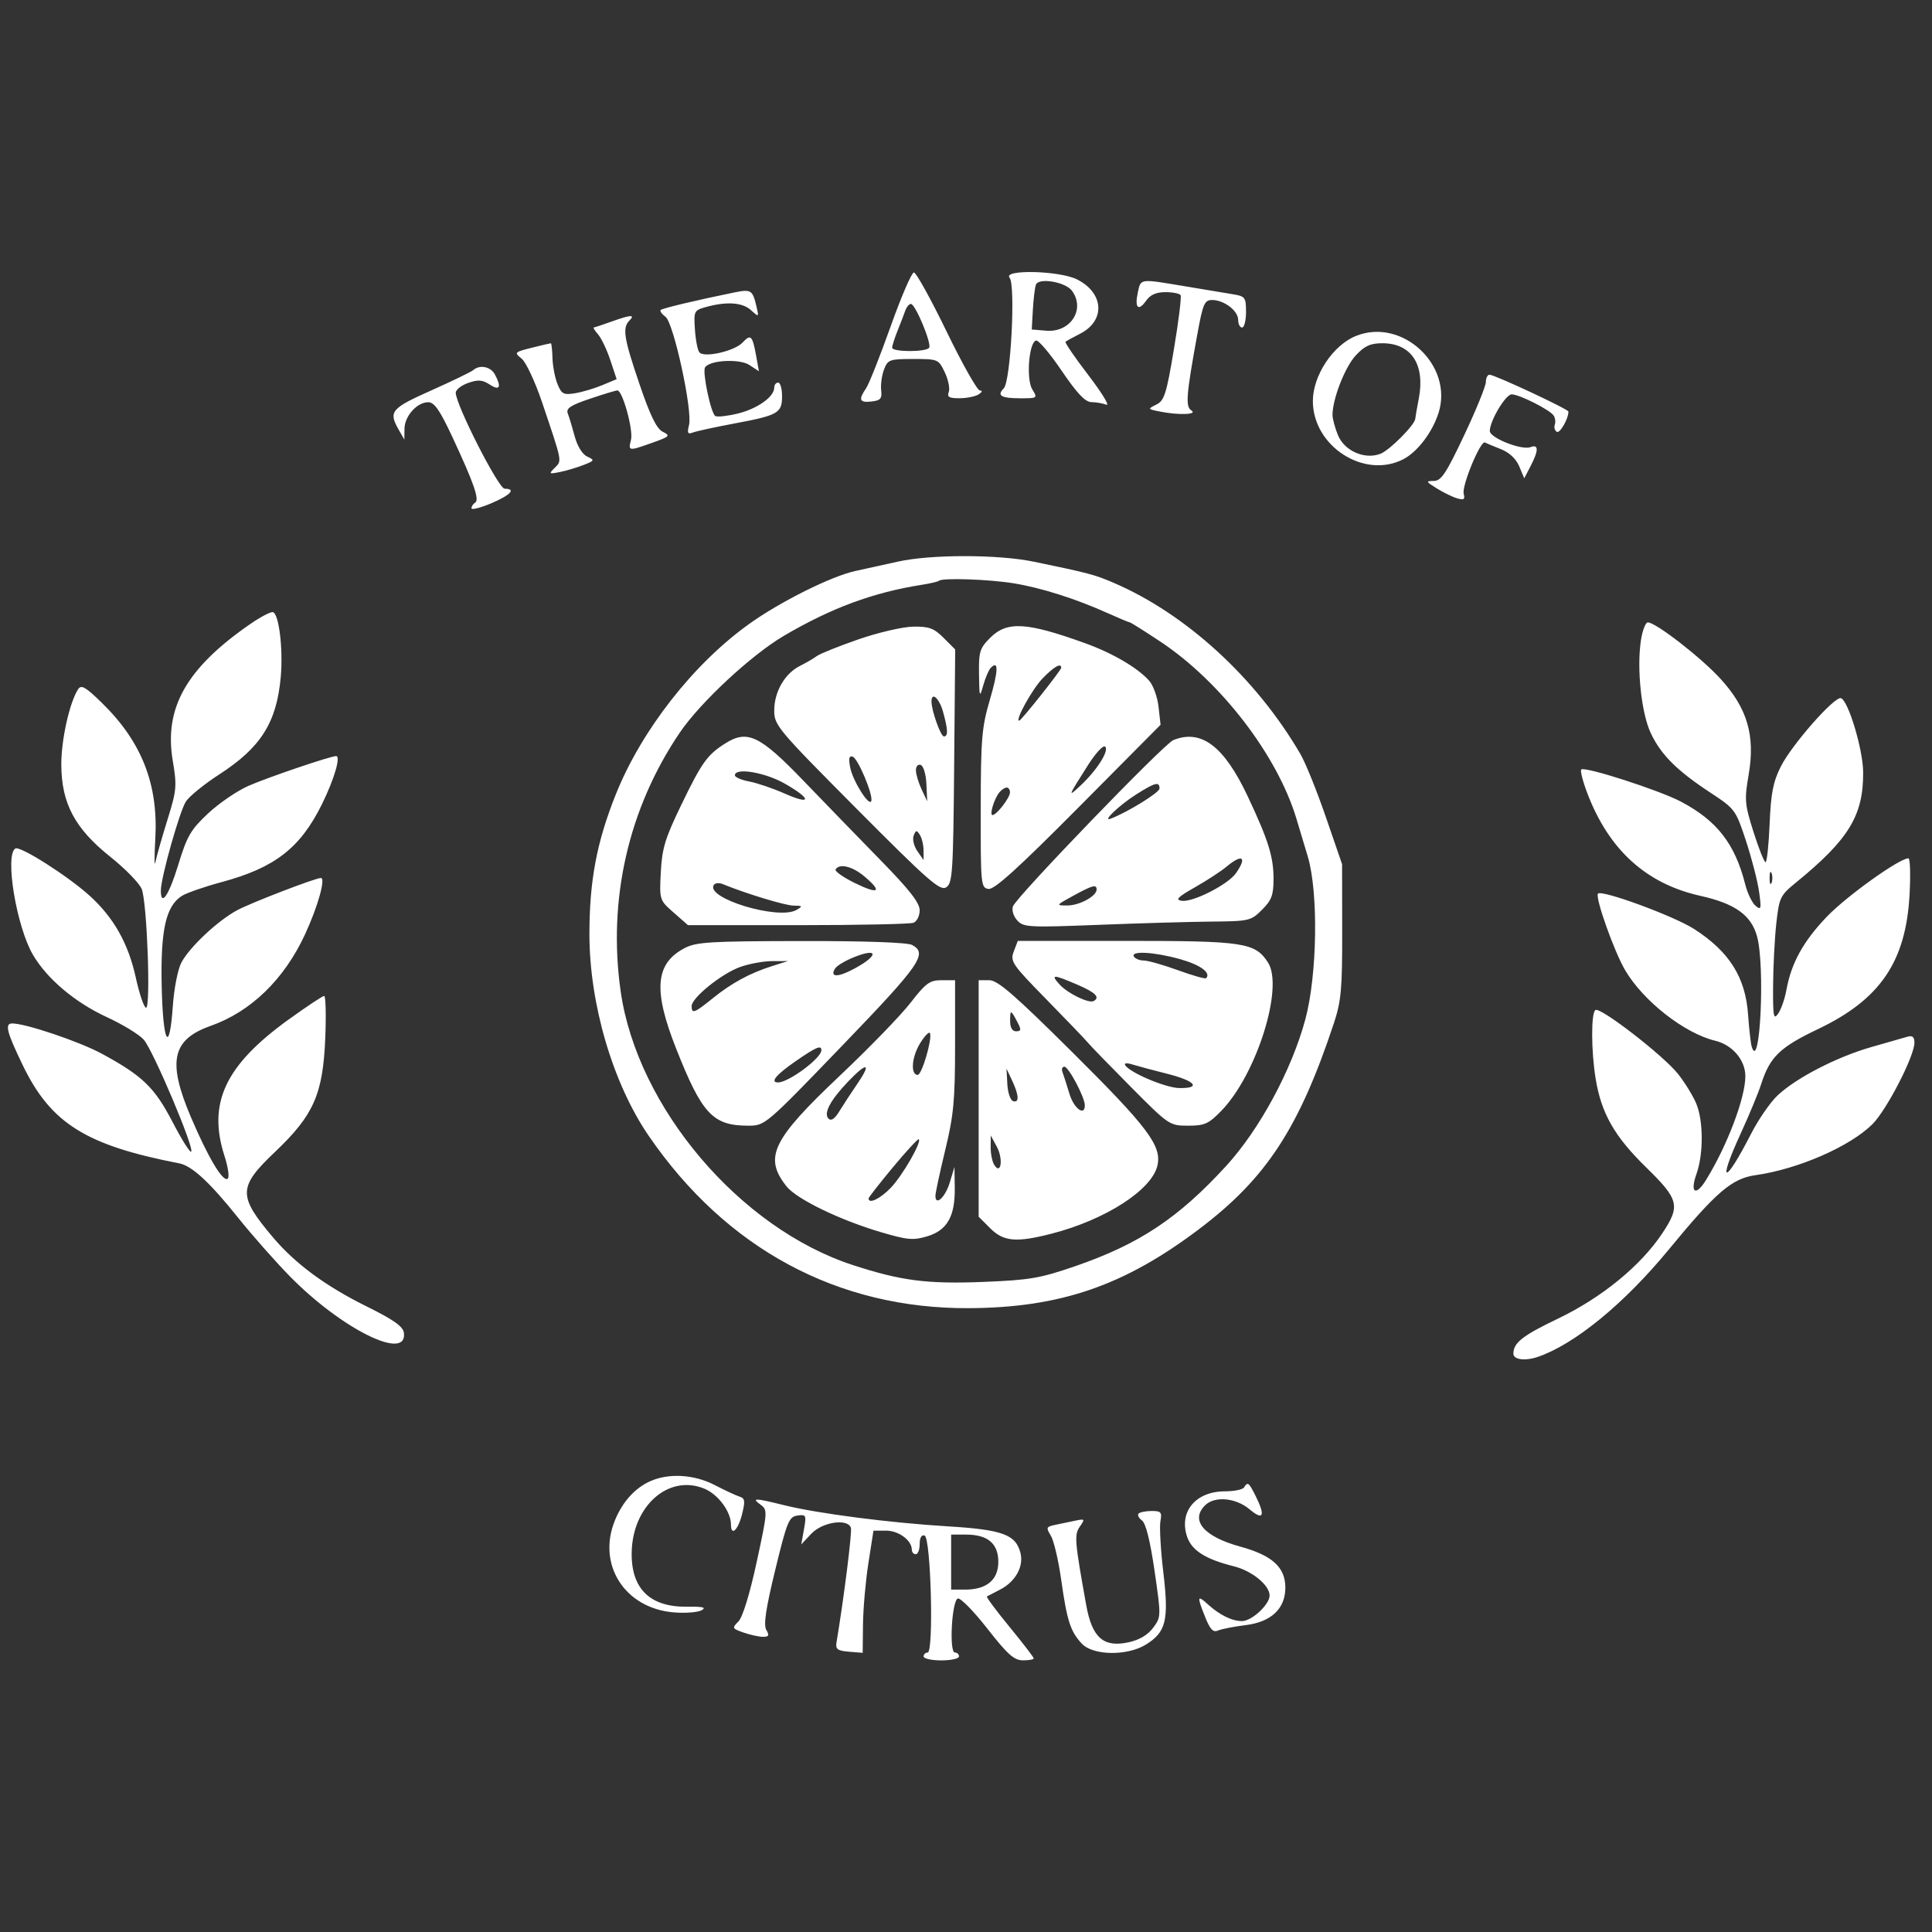 <svg xmlns="http://www.w3.org/2000/svg" xmlns:xlink="http://www.w3.org/1999/xlink" width="512"
    zoomAndPan="magnify" viewBox="0 0 384 384" height="512"
    preserveAspectRatio="xMidYMid meet" version="1.0">
    <rect x="0" y="0" width="384" height="384" fill="#333333" stroke="none"/>
    <defs>
        <clipPath id="02ecdc31b8">
            <path d="M 0 54 L 384 54 L 384 334.359 L 0 334.359 Z M 0 54 " clip-rule="nonzero" />
        </clipPath>
    </defs>
    <g clip-path="url(#02ecdc31b8)">
        <path fill="#fff"
            d="M 177.012 64.902 C 174.906 70.812 172.711 76.344 172.129 77.191 C 170.57 79.465 170.824 80.078 173.223 79.801 C 175.016 79.598 175.332 79.227 175.137 77.555 C 175.012 76.453 175.266 74.605 175.703 73.449 C 176.457 71.473 176.797 71.352 181.512 71.352 C 186.445 71.352 186.543 71.391 187.789 74.016 C 188.484 75.48 188.836 77.238 188.574 77.922 C 188.195 78.906 188.641 79.164 190.723 79.152 C 192.164 79.145 193.871 78.801 194.516 78.383 C 195.23 77.922 195.324 77.621 194.754 77.613 C 194.238 77.605 191.262 72.328 188.137 65.879 C 185.012 59.434 182.09 54.156 181.645 54.156 C 181.199 54.156 179.113 58.992 177.012 64.902 M 200.664 55.203 C 201.887 56.676 200.883 75.812 199.508 77.188 C 198.066 78.629 198.977 79.164 202.871 79.164 C 206.203 79.164 206.25 79.129 205.18 77.406 C 203.938 75.41 204.48 68.152 205.906 67.68 C 206.371 67.527 208.656 70.211 210.988 73.648 C 214.066 78.184 215.688 79.902 216.918 79.922 C 217.852 79.934 219.199 80.168 219.91 80.441 C 220.621 80.715 219.012 78.078 216.332 74.578 C 213.652 71.078 211.602 68.086 211.777 67.926 C 211.953 67.77 213.258 67.051 214.672 66.332 C 219.762 63.742 219.445 58.223 214.051 55.527 C 210.566 53.785 199.258 53.512 200.664 55.203 M 205.891 56.598 C 205.684 57.191 205.41 59.434 205.289 61.582 L 205.066 65.488 L 207.953 65.73 C 212.766 66.129 215.766 61.488 213.074 57.805 C 211.77 56.023 206.406 55.121 205.891 56.598 M 226.152 58.121 C 225.48 61.191 226.254 61.973 227.793 59.777 C 228.621 58.59 229.801 58.066 231.633 58.066 C 233.09 58.066 234.445 58.336 234.652 58.664 C 234.855 58.996 234.258 63.824 233.328 69.395 C 231.84 78.309 231.422 79.629 229.84 80.41 C 228.074 81.285 228.082 81.305 230.523 81.797 C 234.289 82.547 238.121 82.414 236.793 81.574 C 235.59 80.812 235.766 78.555 237.973 66.465 C 239.09 60.352 239.402 59.629 240.922 59.629 C 243.293 59.629 246.094 61.766 246.094 63.578 C 246.094 64.414 246.445 65.098 246.875 65.098 C 247.305 65.098 247.656 63.707 247.656 62.008 C 247.656 59.129 247.484 58.887 245.117 58.496 C 243.719 58.266 239.41 57.547 235.543 56.902 C 226.426 55.379 226.766 55.332 226.152 58.121 M 146.066 58.105 C 138.668 59.605 131.656 61.273 131.316 61.609 C 131.109 61.816 131.535 62.426 132.266 62.957 C 133.887 64.145 137.68 81.574 136.949 84.484 C 136.543 86.094 136.688 86.363 137.738 85.961 C 138.445 85.691 142.105 84.895 145.867 84.191 C 154.68 82.543 155.441 82.109 155.441 78.746 C 155.441 77.258 155.09 76.039 154.66 76.039 C 154.23 76.039 153.879 76.504 153.879 77.074 C 153.879 78.875 150.5 81.262 146.613 82.203 C 144.547 82.703 142.551 82.922 142.172 82.688 C 141.293 82.148 139.566 73.945 140.133 73.027 C 141.031 71.578 146.973 71.254 148.945 72.543 L 150.844 73.789 L 150.305 70.812 C 149.555 66.656 149.227 66.328 147.586 68.09 C 146.02 69.77 140.059 71.145 139.027 70.062 C 138.676 69.695 138.27 67.668 138.125 65.555 C 137.871 61.871 137.953 61.688 140.203 61.055 C 144.355 59.883 147.535 60.086 149.246 61.629 C 150.863 63.094 150.867 63.09 150.32 60.777 C 149.586 57.668 149.25 57.461 146.066 58.105 M 179.918 61.777 C 179.656 62.531 178.961 64.328 178.379 65.781 C 177.801 67.23 177.324 68.723 177.324 69.102 C 177.324 69.988 184.133 70 184.68 69.113 C 185.207 68.266 181.93 60.41 181.051 60.41 C 180.695 60.41 180.184 61.023 179.918 61.777 M 121.449 63.949 C 119.73 64.566 118.18 65.082 118.008 65.086 C 117.832 65.094 118.223 65.715 118.875 66.465 C 119.527 67.219 120.625 69.527 121.312 71.598 L 122.562 75.363 L 119.707 76.555 C 118.133 77.211 115.695 77.938 114.281 78.164 C 112.016 78.531 111.609 78.32 110.805 76.332 C 110.301 75.098 109.855 72.766 109.809 71.156 C 109.762 69.547 109.617 68.227 109.488 68.227 C 109.355 68.227 107.641 68.629 105.676 69.121 C 102.234 69.988 102.16 70.066 103.668 71.273 C 104.531 71.961 106.359 75.859 107.738 79.945 C 111.816 92.043 111.715 91.523 110.262 92.977 C 109.035 94.199 109.102 94.254 111.293 93.816 C 112.582 93.555 114.688 92.93 115.98 92.422 C 118.199 91.547 118.238 91.457 116.711 90.75 C 115.75 90.301 114.75 88.684 114.227 86.73 C 113.742 84.934 113.129 82.887 112.855 82.184 C 112.465 81.168 113.375 80.562 117.254 79.254 C 119.941 78.344 122.398 77.602 122.711 77.602 C 123.738 77.602 125.906 85.453 125.418 87.406 C 124.844 89.688 124.891 89.691 129.676 87.992 C 133.141 86.762 133.293 86.598 131.734 85.824 C 130.508 85.215 129.242 82.629 127.125 76.41 C 123.98 67.188 123.66 65.152 125.121 63.691 C 126.332 62.48 125.328 62.551 121.449 63.949 M 269.539 66.758 C 264.949 68.586 260.941 74.633 260.941 79.719 C 260.945 88.699 271.176 95.281 278.914 91.277 C 281.727 89.824 284.676 85.953 285.914 82.094 C 288.938 72.656 278.723 63.094 269.539 66.758 M 269.469 70.641 C 267.336 72.926 264.848 79.285 264.848 82.457 C 264.848 83.254 265.344 85.086 265.945 86.527 C 267.246 89.641 271.242 91.387 274.359 90.203 C 276.172 89.516 281.223 84.445 281.293 83.238 C 281.312 82.934 281.625 81.145 281.988 79.27 C 283.301 72.465 280.523 68.223 274.758 68.223 C 272.379 68.223 271.242 68.742 269.469 70.641 M 94.059 73.562 C 93.648 73.918 89.887 75.738 85.695 77.609 C 77.703 81.176 77.184 81.805 79.25 85.418 L 80.367 87.371 L 80.395 85.223 C 80.426 82.695 82.887 79.945 85.117 79.945 C 86.324 79.945 87.418 81.516 89.879 86.785 C 94.188 96.012 95.348 99.344 94.445 99.898 C 94.039 100.152 93.707 100.656 93.707 101.023 C 93.707 101.391 95.465 100.949 97.613 100.043 C 101.488 98.406 102.656 97.137 100.297 97.137 C 99.086 97.137 90.582 80.43 90.582 78.059 C 90.582 77.461 91.695 76.586 93.055 76.109 C 95.035 75.418 95.895 75.484 97.352 76.441 C 99.324 77.734 99.719 76.949 98.367 74.426 C 97.531 72.859 95.355 72.426 94.059 73.562 M 295.328 75.922 C 295.328 76.719 293.395 81.469 291.031 86.473 C 287.43 94.109 286.457 95.578 284.977 95.59 C 283.348 95.602 283.395 95.715 285.559 97.066 C 286.848 97.871 288.664 98.762 289.598 99.039 C 290.961 99.449 291.219 99.273 290.922 98.145 C 290.508 96.555 294.27 87.477 295.148 87.949 C 295.461 88.117 296.898 88.719 298.34 89.285 C 299.988 89.934 301.332 91.195 301.961 92.691 L 302.957 95.066 L 304.223 92.625 C 305.844 89.492 305.836 88.242 304.195 88.871 C 302.445 89.543 296.109 87.035 296.109 85.668 C 296.109 83.652 299.25 78.383 300.453 78.383 C 301.969 78.383 308.039 81.441 308.797 82.59 C 309.117 83.07 309.219 83.891 309.027 84.414 C 308.836 84.938 309.016 85.574 309.43 85.828 C 310.039 86.207 311.738 83.246 311.738 81.805 C 311.738 81.332 297.066 74.477 296.051 74.477 C 295.652 74.477 295.328 75.129 295.328 75.922 M 178.496 111.621 C 175.918 112.195 172.102 113.035 170.016 113.488 C 165.211 114.535 155.078 119.586 148.887 124.023 C 137.801 131.965 127.504 145.133 122.402 157.875 C 118.605 167.359 117.152 175.066 117.152 185.676 C 117.152 199.547 121.809 215.367 128.957 225.785 C 144.359 248.223 166.527 260.148 192.562 260.008 C 210.773 259.91 223.465 255.543 238.406 244.234 C 251.695 234.176 258.184 224.254 265.105 203.418 C 266.57 199 266.789 196.609 266.77 185.055 L 266.75 171.77 L 263.523 162.391 C 261.75 157.234 259.477 151.602 258.469 149.879 C 249.676 134.785 235.746 122.016 221.324 115.828 C 217.566 114.211 216.379 113.898 205.457 111.637 C 198.395 110.176 185.023 110.168 178.496 111.621 M 186.637 115.43 C 186.457 115.602 184.914 115.965 183.211 116.234 C 173.566 117.75 165.234 120.832 155.832 126.355 C 149.34 130.168 139.215 139.578 135.129 145.59 C 124.906 160.641 120.75 178.852 123.371 197.094 C 126.68 220.117 147.031 244.105 169.477 251.43 C 179.117 254.574 184.238 255.234 195.492 254.789 C 204.691 254.422 206.734 254.07 213.781 251.637 C 226.441 247.266 234.215 242.102 243.695 231.758 C 250.332 224.512 256.715 212.707 259.438 202.637 C 261.824 193.801 262.07 177.352 259.922 170.207 C 259.145 167.629 258.145 164.285 257.691 162.781 C 253.914 150.156 242.66 135.504 230.602 127.504 C 227.453 125.418 224.738 123.707 224.57 123.707 C 224.398 123.707 222.402 122.875 220.133 121.852 C 213.77 118.992 206.906 116.816 201.441 115.93 C 196.52 115.133 187.266 114.82 186.637 115.43 M 49.73 124.035 C 37.047 132.805 32.57 140.707 34.336 151.195 C 35.188 156.238 35.113 157.066 33.258 163.02 C 32.16 166.543 31.094 170.305 30.883 171.379 C 30.672 172.453 30.664 170.328 30.871 166.652 C 31.473 155.867 28.152 147.422 20.281 139.73 C 16.992 136.516 16.148 136.031 15.523 136.996 C 13.82 139.621 12.16 147.078 12.184 151.992 C 12.219 159.676 14.879 164.676 21.926 170.297 C 24.922 172.688 27.734 175.578 28.176 176.723 C 29.234 179.457 29.988 200.293 29.031 200.293 C 28.629 200.293 27.707 197.574 26.977 194.25 C 25.488 187.48 22.578 182.336 17.781 178 C 13.41 174.055 3.984 168.07 3.051 168.648 C 0.918 169.965 3.273 184.188 6.551 189.777 C 9.359 194.566 14.918 199.254 21.234 202.16 C 24.344 203.594 27.645 205.605 28.566 206.633 C 30.395 208.668 38.68 228.23 38 228.906 C 37.77 229.137 36.102 226.484 34.297 223.008 C 30.715 216.121 28.344 213.836 20.25 209.438 C 15.82 207.035 5.113 203.418 2.418 203.418 C 0.898 203.418 1.332 205.121 4.531 211.738 C 10.109 223.273 17.078 227.641 35.621 231.223 C 38.145 231.711 41.688 234.98 47.336 242.043 C 50.113 245.512 54.738 250.75 57.613 253.68 C 67.922 264.191 81.102 270.695 80.27 264.859 C 80.094 263.637 78.168 262.281 72.918 259.684 C 64.715 255.629 58.691 251.188 54.242 245.918 C 47.254 237.637 47.301 235.953 54.691 228.922 C 62.352 221.645 64.188 217.477 64.648 206.352 C 64.836 201.73 64.738 197.949 64.43 197.949 C 64.117 197.949 60.934 200.066 57.348 202.648 C 44.746 211.75 41.227 219.246 44.625 229.777 C 45.363 232.066 45.633 234.055 45.234 234.297 C 44.254 234.906 41.363 230.047 37.965 222.09 C 33.227 210.984 34.164 206.621 41.867 203.902 C 49.879 201.074 56.496 194.652 60.645 185.676 C 63.18 180.18 64.773 174.504 63.777 174.504 C 62.703 174.504 50.035 179.379 47.211 180.875 C 43.355 182.918 37.742 188.164 36.055 191.305 C 35.355 192.605 34.598 196.441 34.355 199.902 C 33.676 209.723 32.391 207.457 32.137 195.996 C 31.895 184.855 32.961 180.086 36.152 178.062 C 37.074 177.477 40.645 176.238 44.082 175.312 C 54.629 172.473 59.684 168.547 63.98 159.859 C 66.402 154.961 67.785 150.277 66.809 150.277 C 65.68 150.277 53.238 154.504 49.383 156.195 C 47.141 157.18 43.527 159.645 41.363 161.672 C 37.91 164.902 37.172 166.172 35.43 171.887 C 33.582 177.938 31.969 180.324 31.969 177.004 C 31.969 174.453 35.703 161.215 36.961 159.289 C 37.641 158.25 40.621 155.836 43.578 153.922 C 51.859 148.566 54.984 143.613 55.801 134.555 C 56.297 129.02 55.449 122 54.242 121.672 C 53.812 121.551 51.781 122.617 49.73 124.035 M 326.137 127.332 C 325.297 132.938 326.238 141.742 328.102 145.711 C 330.117 149.992 333.293 153.168 339.934 157.531 C 344.852 160.766 344.988 160.949 347.012 167.082 C 348.148 170.52 349.32 175.07 349.625 177.199 C 350.117 180.672 350.047 180.961 348.934 180.039 C 348.254 179.473 347.328 177.559 346.879 175.781 C 344.84 167.707 341.258 163.102 334.078 159.32 C 329.766 157.051 314.949 152.277 314.285 152.941 C 314.047 153.18 314.605 155.34 315.523 157.742 C 319.816 168.957 327.23 175.668 337.977 178.059 C 344.832 179.586 348.055 181.883 349.219 186.082 C 350.844 191.93 349.836 213.219 348.18 208.086 C 347.977 207.453 347.648 204.582 347.449 201.707 C 346.938 194.258 343.719 189.141 336.719 184.645 C 332.652 182.039 318.16 176.723 317.598 177.633 C 317.055 178.508 320.824 189.109 322.996 192.812 C 326.598 198.957 334.793 205.383 340.914 206.855 C 344.336 207.68 346.902 210.703 346.902 213.906 C 346.902 218.203 343.312 227.68 339.094 234.52 C 337.035 237.859 335.84 237.105 337.191 233.32 C 338.594 229.383 338.574 222.762 337.145 219.344 C 336.508 217.816 334.871 215.156 333.508 213.438 C 330.633 209.809 318.117 200.121 317.109 200.746 C 316.219 201.293 316.242 208.883 317.152 214.434 C 318.273 221.273 320.883 225.863 327.137 231.977 C 333.723 238.414 334.031 239.641 330.422 245.09 C 326.145 251.547 318.379 257.906 309.688 262.074 C 302.629 265.453 300.797 266.891 300.797 269.043 C 300.797 270.25 303.109 270.555 305.66 269.688 C 312.98 267.188 322.84 259.105 331.699 248.336 C 341.062 236.949 344.23 234.23 348.918 233.574 C 357.398 232.379 367.723 227.875 372.18 223.418 C 375.012 220.582 380.508 209.91 380.508 207.242 C 380.508 206.105 380.121 205.77 379.141 206.051 L 371.91 208.121 C 365.039 210.094 356.965 214.262 353.281 217.75 C 351.844 219.109 349.496 222.508 348.066 225.301 C 342.758 235.676 341.23 235.613 346.012 225.215 C 347.668 221.605 349.477 217.25 350.027 215.531 C 351.781 210.059 353.723 208.172 361.352 204.535 C 373.707 198.645 378.809 191.156 379.539 177.824 C 379.758 173.848 379.656 170.598 379.312 170.598 C 377.504 170.598 366.961 178.152 363.051 182.25 C 358.383 187.145 356.023 191.438 355.059 196.777 C 354.75 198.496 354.02 200.598 353.434 201.445 C 352.508 202.793 352.379 202.109 352.414 195.973 C 352.438 192.117 352.723 186.52 353.055 183.535 C 353.633 178.359 353.812 177.984 357.062 175.332 C 367.492 166.809 370.379 162.047 370.316 153.461 C 370.281 148.949 367.371 139.258 365.898 138.766 C 364.645 138.348 356.113 148.043 353.953 152.344 C 352.422 155.383 351.98 157.656 351.727 163.758 C 351.555 167.949 351.188 171.371 350.914 171.363 C 350.645 171.355 349.566 168.66 348.527 165.367 C 346.77 159.824 346.699 158.988 347.562 153.957 C 348.895 146.195 347.289 140.742 341.969 134.922 C 338.094 130.68 329.102 123.707 327.512 123.707 C 327.055 123.707 326.438 125.34 326.137 127.332 M 170.582 127.09 C 166.66 128.453 162.969 129.938 162.379 130.383 C 161.785 130.832 160.281 131.711 159.027 132.336 C 155.984 133.859 153.887 137.484 153.883 141.219 C 153.879 144.152 154.539 144.938 170.27 160.758 C 184.434 175.004 186.844 177.121 188.047 176.371 C 189.32 175.578 189.453 173.566 189.645 152.293 L 189.852 129.082 L 187.555 126.785 C 185.621 124.852 184.664 124.5 181.488 124.551 C 179.414 124.586 174.504 125.727 170.582 127.09 M 196.801 126.773 C 194.734 128.84 194.523 129.535 194.586 134.004 C 194.652 138.637 194.707 138.773 195.43 136.211 C 195.855 134.707 196.52 133.148 196.91 132.746 C 198.504 131.105 198.445 133.285 196.746 139.074 C 195.133 144.555 194.941 146.84 194.926 160.828 C 194.906 175.906 194.961 176.465 196.48 176.684 C 197.633 176.848 202.426 172.508 214.363 160.48 L 230.672 144.055 L 230.27 140.492 C 230.047 138.531 229.211 136.195 228.406 135.297 C 226.094 132.707 221.117 129.801 215.617 127.82 C 204 123.637 200.152 123.422 196.801 126.773 M 207.215 134.844 C 205.168 136.961 201.691 143.246 202.57 143.246 C 202.961 143.246 210.926 133.211 210.926 132.723 C 210.926 131.68 209.473 132.512 207.215 134.844 M 185.141 139.441 C 185.141 141.234 186.969 146.371 187.605 146.371 C 188.477 146.371 188.43 145.047 187.441 141.488 C 186.691 138.777 185.141 137.402 185.141 139.441 M 144.113 147.785 C 140.559 150.039 139.473 151.562 135.387 160.023 C 132.191 166.633 131.578 168.652 131.34 173.352 C 131.062 178.879 131.07 178.902 133.902 181.387 L 136.742 183.883 L 158.531 183.883 C 170.516 183.883 180.879 183.668 181.559 183.406 C 182.242 183.145 182.793 182.035 182.793 180.93 C 182.793 179.449 180.789 176.875 175.094 171.051 C 169.934 165.762 164.789 160.461 159.66 155.141 C 150.984 146.133 148.535 144.977 144.113 147.785 M 233.199 147.105 C 231.328 147.863 202.039 178.223 201.336 180.133 C 201.055 180.891 201.418 182.09 202.176 182.93 C 203.422 184.309 204.402 184.363 218.352 183.82 C 226.52 183.5 236.656 183.207 240.879 183.172 C 248.281 183.102 248.641 183.02 250.844 180.816 C 252.754 178.906 253.125 177.898 253.125 174.664 C 253.125 170.285 252.086 166.965 247.996 158.281 C 243.293 148.285 238.746 144.852 233.199 147.105 M 216.273 152.035 C 212.168 158.492 212.121 158.629 214.934 155.969 C 218.188 152.891 220.59 148.984 219.605 148.375 C 219.207 148.129 217.707 149.773 216.273 152.035 M 168.992 152.582 C 169.531 155.273 172.773 160.41 173.176 159.207 C 173.578 157.996 170.539 150.75 169.48 150.398 C 168.754 150.156 168.625 150.738 168.992 152.582 M 182.047 153.145 C 182.066 153.934 182.578 155.633 183.188 156.922 L 184.289 159.266 L 184.129 155.809 C 184.035 153.863 183.539 152.215 182.988 152.031 C 182.441 151.852 182.027 152.336 182.047 153.145 M 146.066 154.098 C 146.066 154.48 147.34 155.031 148.898 155.324 C 150.461 155.617 153.625 156.691 155.934 157.715 C 161.312 160.094 161.375 158.84 156.027 155.773 C 152.086 153.512 146.066 152.5 146.066 154.098 M 225.734 157.961 C 222.449 160.051 218.938 163.41 220.762 162.715 C 224.133 161.43 230.461 157.523 230.461 156.727 C 230.465 155.281 229.582 155.512 225.734 157.961 M 198.617 157.508 C 197.578 158.805 196.621 162 197.27 162 C 198.078 162 200.715 158.59 200.742 157.508 C 200.758 156.969 200.461 156.531 200.082 156.531 C 199.707 156.531 199.047 156.969 198.617 157.508 M 181.594 166.09 C 181.316 166.809 181.652 168.195 182.336 169.172 L 183.574 170.945 L 183.562 169.012 C 183.559 167.949 183.223 166.562 182.824 165.93 C 182.199 164.941 182.027 164.961 181.594 166.09 M 243.75 172.281 C 242.676 173.18 239.859 175.016 237.496 176.359 C 234.055 178.316 233.535 178.852 234.895 179.043 C 237.105 179.359 244.078 175.805 245.648 173.562 C 247.93 170.305 246.922 169.629 243.75 172.281 M 166.082 172.801 C 165.863 173.152 167.602 174.379 169.941 175.527 C 174.672 177.844 175.461 177.27 171.793 174.184 C 169.418 172.184 166.848 171.559 166.082 172.801 M 351.715 174.504 C 351.715 175.578 351.895 176.02 352.109 175.48 C 352.328 174.945 352.328 174.066 352.109 173.527 C 351.895 172.992 351.715 173.43 351.715 174.504 M 141.863 175.91 C 140.23 178.551 154.75 182.922 158.305 180.859 C 159.594 180.105 159.535 180.02 157.73 179.996 C 156.039 179.977 148.336 177.637 143.605 175.707 C 142.895 175.418 142.113 175.508 141.863 175.91 M 213.285 178.055 C 209.852 179.934 209.828 179.973 212.133 179.973 C 214.547 179.973 217.961 178.117 217.961 176.805 C 217.961 175.719 217.168 175.93 213.285 178.055 M 136 188.48 C 130.242 191.547 129.805 196.797 134.348 208.316 C 139.523 221.438 141.672 223.738 148.73 223.738 C 152.059 223.738 152.156 223.656 167.434 207.793 C 182.957 191.676 184.457 189.516 181.281 187.816 C 180.348 187.316 171.953 187.02 159.207 187.039 C 140.934 187.07 138.348 187.23 136 188.48 M 201.496 189.105 C 200.746 191.078 201.133 191.648 207.961 198.617 C 211.957 202.695 215.688 206.586 216.254 207.266 C 216.816 207.941 220.688 211.926 224.848 216.117 C 232.312 223.633 232.469 223.738 236.145 223.738 C 239.422 223.738 240.215 223.383 242.727 220.805 C 249.758 213.59 255.227 196.188 252.004 191.27 C 249.43 187.34 247.23 187.008 223.828 187.008 L 202.293 187.008 Z M 168.984 190.566 C 167.617 191.164 166.266 192.039 165.973 192.508 C 164.859 194.309 166.586 194.289 169.93 192.461 C 175.082 189.648 174.359 188.211 168.984 190.566 M 225.383 190.133 C 225.648 190.562 226.535 190.914 227.348 190.914 C 228.164 190.914 231.207 191.777 234.113 192.832 C 237.016 193.887 239.539 194.605 239.715 194.43 C 240.77 193.375 238.598 191.773 234.586 190.648 C 229.406 189.195 224.641 188.93 225.383 190.133 M 147.148 192.18 C 143.469 193.484 137.469 198.309 137.469 199.965 C 137.469 201.57 138.008 201.375 141.637 198.438 C 145.391 195.395 149.047 193.414 153.488 192.008 L 156.613 191.02 L 153.488 191.027 C 151.77 191.035 148.918 191.551 147.148 192.18 M 210.605 195.68 C 212.207 197.449 216.426 199.496 217.375 198.965 C 218.703 198.223 217.75 197.27 214.105 195.699 C 209.285 193.629 208.746 193.625 210.605 195.68 M 180.973 199.316 C 179.059 201.789 172.77 208.277 166.992 213.738 C 153.434 226.562 151.766 230.004 156.309 235.777 C 158.305 238.32 166.949 242.512 175.191 244.934 C 180.363 246.457 181.527 246.559 184.297 245.727 C 188.266 244.539 189.848 241.746 189.766 236.086 L 189.707 231.941 L 188.785 235.004 C 187.891 237.965 185.918 239.801 185.922 237.672 C 185.922 237.102 186.801 233.004 187.875 228.57 C 189.551 221.652 189.828 218.695 189.828 207.668 L 189.828 194.824 L 187.137 194.824 C 184.789 194.824 184.012 195.391 180.973 199.316 M 194.516 218.328 L 194.516 241.832 L 196.801 244.117 C 199.469 246.785 201.98 247.008 209.004 245.203 C 219.742 242.441 228.992 236.477 230.059 231.617 C 230.914 227.723 228.125 224.023 213.082 209.086 C 201.602 197.684 198.301 194.824 196.621 194.824 L 194.516 194.824 Z M 200.77 202.898 C 200.77 204.25 201.188 204.98 201.969 204.98 C 202.961 204.98 203.012 204.68 202.254 203.223 C 200.906 200.637 200.77 200.605 200.77 202.898 M 182.898 207.324 C 181.207 210.047 180.922 213.605 182.391 213.648 C 183.207 213.672 185.281 206.691 184.852 205.371 C 184.711 204.941 183.832 205.82 182.898 207.324 M 158.18 210.895 C 154.254 213.605 152.977 215.141 154.648 215.141 C 156.758 215.141 163.258 210.309 163.258 208.742 C 163.258 207.66 162.223 208.098 158.18 210.895 M 223.645 211.727 C 224.551 213.195 231.656 216.203 234.348 216.258 C 238.828 216.348 237.625 214.848 232.09 213.449 C 229.262 212.738 226.102 211.891 225.066 211.57 C 223.941 211.223 223.371 211.281 223.645 211.727 M 168.59 214.945 C 165.023 218.676 163.633 221.301 164.676 222.34 C 165.195 222.863 165.91 222.379 166.816 220.891 C 167.566 219.664 169.203 217.164 170.453 215.336 C 173.27 211.23 172.328 211.031 168.59 214.945 M 211.18 213.105 C 211.41 213.707 212.031 215.641 212.559 217.402 C 213.43 220.309 215.617 221.941 215.617 219.688 C 215.617 218.102 212.395 212.016 211.555 212.016 C 211.117 212.016 210.949 212.504 211.18 213.105 M 200.215 215.473 C 200.305 217.156 200.816 218.68 201.355 218.855 C 202.621 219.273 202.543 217.691 201.156 214.75 L 200.051 212.406 Z M 177.488 231.988 C 174.82 235.199 172.637 237.996 172.637 238.203 C 172.637 239.391 174.996 238.242 177.086 236.047 C 179.406 233.605 183.203 227.012 182.625 226.43 C 182.469 226.277 180.16 228.777 177.488 231.988 M 196.902 228.035 C 196.895 229.324 197.211 230.898 197.613 231.531 C 198.969 233.672 199.438 230.328 198.121 227.906 L 196.922 225.691 Z M 129.262 294.391 C 126.242 295.734 123.789 298.426 122.27 302.066 C 118.578 310.895 124.125 319.66 133.914 320.473 C 136.199 320.664 138.684 320.473 139.438 320.055 C 140.453 319.484 139.723 319.305 136.594 319.348 C 129.203 319.449 125.441 315.793 125.551 308.609 C 125.691 299.285 132.93 292.934 140.027 295.898 C 142.754 297.039 145.285 300.461 145.285 303.016 C 145.285 305.414 146.672 304.16 147.465 301.051 C 148.152 298.332 148.082 297.812 146.973 297.457 C 146.258 297.23 144.043 296.199 142.051 295.164 C 137.98 293.055 132.957 292.75 129.262 294.391 M 247.266 295.633 C 247 296.062 245.301 296.414 243.484 296.414 C 237.664 296.414 234.293 300.43 235.934 305.402 C 236.844 308.156 239.602 309.91 245.207 311.305 C 248.836 312.207 252.344 315.066 252.344 317.121 C 252.344 318.914 248.797 322.203 246.859 322.203 C 244.855 322.203 242.395 320.988 240.039 318.844 C 237.941 316.934 237.879 317.266 239.555 321.449 C 240.527 323.883 241.129 324.504 242.094 324.082 C 242.789 323.777 245.258 323.297 247.574 323.008 C 252.672 322.375 255.473 319.734 255.473 315.559 C 255.473 311.508 252.875 309.145 246.496 307.395 C 239.273 305.418 236.523 302.191 239.508 299.203 C 241.414 297.297 245.613 297.676 248.379 300 C 251.113 302.301 251.547 301.312 249.555 297.316 C 248.215 294.629 247.988 294.465 247.266 295.633 M 151.156 299.059 C 152.598 300.117 152.578 300.398 150.383 310.531 C 149.004 316.895 147.598 321.449 146.762 322.285 C 145.461 323.586 145.512 323.691 147.801 324.488 C 149.125 324.949 150.859 325.328 151.66 325.328 C 152.824 325.328 152.953 325.059 152.316 323.961 C 151.73 322.957 152.199 319.793 154.082 312.043 C 156.418 302.434 156.809 301.469 158.488 301.23 C 160.227 300.984 160.301 301.141 159.793 303.965 L 159.254 306.965 L 161.285 304.812 C 163.469 302.508 168.457 301.762 169.121 303.641 C 169.395 304.418 167.746 317.559 166.254 326.5 C 166.039 327.785 166.484 328.105 168.727 328.289 L 171.465 328.512 L 171.527 322.816 C 171.566 319.688 172.047 314.223 172.602 310.676 L 173.609 304.227 L 176.125 304.227 C 178.613 304.227 181.23 306.164 181.23 308.004 C 181.23 308.504 181.582 308.918 182.012 308.918 C 182.441 308.918 182.793 308.008 182.793 306.898 C 182.793 305.633 183.156 305 183.77 305.203 C 185.027 305.621 185.621 328.453 184.379 328.453 C 183.938 328.453 183.574 328.805 183.574 329.234 C 183.574 329.664 185.16 330.016 187.094 330.016 C 189.027 330.016 190.609 329.664 190.609 329.234 C 190.609 328.805 190.242 328.453 189.793 328.453 C 188.613 328.453 189.176 318.113 190.379 317.719 C 190.898 317.547 193.535 320.238 196.242 323.699 C 200.25 328.828 201.555 329.992 203.309 330.004 C 204.488 330.012 205.457 329.836 205.457 329.613 C 205.457 329.391 203.293 326.574 200.648 323.352 C 198.004 320.129 195.98 317.41 196.156 317.309 C 196.328 317.207 197.516 316.586 198.797 315.93 C 201.824 314.379 203.504 311.359 202.828 308.676 C 201.91 305.008 199.266 304.035 188.406 303.375 C 176.852 302.676 162.512 300.82 155.832 299.164 C 149.988 297.715 149.293 297.699 151.156 299.059 M 226.309 300.828 C 226.027 301.109 226.328 301.727 226.973 302.199 C 227.738 302.758 228.605 306.227 229.477 312.215 C 230.793 321.293 230.793 321.391 229.188 323.543 C 228.125 324.973 226.441 325.961 224.285 326.426 C 219.309 327.496 217.059 325.508 215.887 319 C 213.586 306.203 213.492 305.043 214.641 303.402 C 215.68 301.918 215.625 301.848 213.73 302.242 C 212.617 302.477 210.828 302.848 209.75 303.074 C 207.938 303.449 207.871 303.613 208.859 305.223 C 209.449 306.18 210.379 310.129 210.922 313.996 C 212.07 322.148 212.758 324.277 215.023 326.695 C 217.246 329.066 224.043 329.168 227.738 326.883 C 231.781 324.387 232.348 322.043 231.223 312.539 C 230.688 308.051 230.43 303.461 230.641 302.348 C 230.98 300.57 230.77 300.32 228.922 300.32 C 227.766 300.32 226.59 300.551 226.309 300.828 M 189.047 310.48 L 189.047 315.949 L 191.809 315.949 C 196.105 315.949 198.422 314.016 198.422 310.434 C 198.422 306.785 196.324 305.012 191.996 305.012 L 189.047 305.012 Z M 31.344 371.629 C 30.023 374.746 24.844 387.141 19.832 399.176 C -0.465 447.93 -3.344 453.598 -9.25 456.453 C -10.766 457.188 -12.047 458.141 -12.098 458.57 C -12.148 459.055 -7.23 459.434 0.906 459.566 C 11.898 459.746 13.996 459.598 13.996 458.648 C 13.996 458.008 12.902 457.289 11.457 456.984 C 8.062 456.266 5.398 453.695 5.398 451.137 C 5.398 448.957 7.223 442.996 10.285 435.168 C 11.883 431.086 12.434 430.434 14.809 429.816 C 17.703 429.066 48.719 429.34 49.5 430.121 C 50.84 431.461 57.758 450.098 57.758 452.359 C 57.758 455.367 56.723 456.152 51.664 456.992 C 49.656 457.324 48.422 457.91 48.602 458.449 C 49.027 459.73 82.121 459.727 82.547 458.445 C 82.715 457.945 81.773 457.305 80.461 457.016 C 78.195 456.516 73.387 452.539 73.387 451.16 C 73.387 450.809 72.012 447.582 70.328 443.992 C 66.859 436.59 49.727 397.582 42.836 381.398 C 37.074 367.859 36.086 365.965 34.789 365.965 C 34.215 365.965 32.664 368.516 31.344 371.629 M -95.996 369.285 C -95.82 369.824 -94.297 370.457 -92.609 370.695 C -88.863 371.227 -86.328 372.551 -85.27 374.527 C -84.754 375.488 -84.469 389.703 -84.469 414.293 L -84.469 452.57 L -86.816 454.547 C -88.164 455.676 -90.68 456.746 -92.711 457.051 C -94.816 457.367 -96.141 457.941 -95.965 458.469 C -95.758 459.09 -90.195 459.352 -77.043 459.352 C -63.895 459.352 -58.332 459.09 -58.125 458.469 C -57.949 457.941 -59.289 457.367 -61.43 457.043 C -63.738 456.699 -65.926 455.707 -67.52 454.281 L -70.012 452.059 L -70.27 433.625 C -70.512 416.363 -70.438 415.16 -69.098 414.609 C -66.586 413.582 -46.047 413.934 -42.863 415.062 C -39.172 416.367 -35.34 420.953 -34.719 424.809 C -34.371 426.977 -33.902 427.711 -32.98 427.531 C -31.879 427.32 -31.691 425.305 -31.508 411.477 C -31.305 396.406 -31.367 395.66 -32.773 395.66 C -33.887 395.66 -34.375 396.406 -34.734 398.668 C -35.309 402.254 -37.582 405.359 -40.969 407.18 C -42.938 408.238 -46.109 408.57 -56.496 408.805 L -69.551 409.102 L -70.027 407.215 C -70.285 406.176 -70.391 398.551 -70.254 390.27 C -70.031 376.426 -69.891 375.125 -68.496 374.105 C -67.336 373.258 -64.031 373 -54.43 373.004 C -33.004 373.012 -29.426 374.352 -26.789 383.363 C -25.863 386.527 -25.117 387.812 -24.297 387.66 C -23.344 387.477 -23.082 385.633 -22.902 377.871 L -22.684 368.309 L -59.504 368.309 C -88.609 368.309 -96.254 368.516 -95.996 369.285 M 93.707 369.48 C 93.707 370.27 94.496 370.652 96.129 370.652 C 99.523 370.652 103.484 372.715 104.539 375.027 C 105.164 376.398 105.43 388.109 105.43 414.512 L 105.43 452.047 L 103.258 454.215 C 101.781 455.691 99.895 456.566 97.352 456.945 C 95.012 457.297 93.727 457.852 93.922 458.43 C 94.141 459.094 99.367 459.41 112.723 459.559 C 128.586 459.738 131.219 459.605 131.219 458.617 C 131.219 457.902 130.105 457.266 128.285 456.938 C 124.309 456.215 121.285 454.59 120.219 452.598 C 119.633 451.504 119.348 445.363 119.379 434.535 C 119.406 425.512 119.531 418.047 119.656 417.945 C 119.781 417.844 121.508 417.551 123.488 417.289 L 127.094 416.82 L 133.695 425.191 C 137.328 429.797 144.379 438.844 149.367 445.297 C 154.352 451.75 159.117 457.652 159.953 458.41 C 161.281 459.609 162.848 459.758 171.941 459.57 C 181.707 459.367 184.023 458.789 181.141 457.277 C 180.547 456.965 179.098 456.508 177.926 456.258 C 176.75 456.012 174.574 454.746 173.09 453.441 C 169.293 450.105 142.938 417.211 142.938 415.801 C 142.938 415.605 144.434 414.996 146.262 414.453 C 154.047 412.121 160.645 407.867 163.785 403.141 C 165.582 400.445 165.957 398.922 166.238 393.168 C 166.523 387.34 166.328 385.879 164.844 382.816 C 162.648 378.277 157.938 374.246 152.379 372.141 C 144.207 369.047 137.504 368.367 115 368.336 C 96.582 368.312 93.707 368.469 93.707 369.48 M 194.516 369.461 C 194.516 370.305 195.328 370.652 197.289 370.652 C 198.816 370.652 201.082 371.18 202.324 371.82 C 207.18 374.332 207.02 372.914 207.02 413.379 C 207.02 438.254 206.742 450.898 206.172 452.152 C 205.039 454.637 201.969 456.344 197.414 457.027 C 195.168 457.359 193.785 457.938 193.961 458.469 C 194.164 459.074 199.164 459.418 210.016 459.562 C 223.359 459.742 225.773 459.602 225.773 458.641 C 225.773 457.906 224.34 457.207 221.672 456.645 C 215.492 455.344 213.871 453.75 213.191 448.297 C 212.09 439.469 212.863 385.477 214.07 386.84 C 214.371 387.176 216.469 391.5 218.734 396.441 C 221 401.383 224.781 409.473 227.133 414.414 C 229.484 419.359 233.961 429.027 237.086 435.906 C 245.957 455.438 247.773 458.961 248.973 458.961 C 249.586 458.961 250.914 457.113 251.926 454.855 C 260.598 435.492 272.688 408.785 275.488 402.801 C 277.375 398.777 278.914 395.363 278.914 395.215 C 278.914 395.066 280.305 392.047 282.008 388.508 C 283.82 384.73 285.27 382.535 285.508 383.199 C 285.734 383.82 285.84 399.566 285.738 418.191 L 285.559 452.055 L 283.121 454.23 C 281.562 455.625 279.371 456.605 277.02 456.957 C 274.73 457.301 273.469 457.852 273.66 458.43 C 273.879 459.094 279.199 459.406 292.852 459.559 C 308.961 459.738 311.738 459.602 311.738 458.629 C 311.738 457.875 310.516 457.309 308.117 456.949 C 305.812 456.605 303.609 455.613 302.059 454.23 L 299.625 452.055 L 299.391 415.457 C 299.266 395.328 299.363 377.75 299.609 376.395 C 300.141 373.469 302.742 371.555 307.23 370.789 C 308.996 370.488 310.586 369.805 310.766 369.273 C 311.012 368.531 307.926 368.309 297.438 368.309 C 285.113 368.309 283.746 368.441 283.379 369.676 C 283.156 370.43 279.031 380.012 274.215 390.973 C 269.398 401.934 264.492 413.184 263.309 415.98 C 262.125 418.773 259.395 424.75 257.238 429.262 L 253.316 437.469 L 248.238 426.918 C 245.445 421.117 242.277 414.434 241.199 412.07 C 240.125 409.707 237.129 403.203 234.547 397.613 C 231.961 392.027 227.945 383.234 225.613 378.078 L 221.383 368.699 L 207.949 368.484 C 196.344 368.301 194.516 368.434 194.516 369.461 M 120.863 373.789 C 119.621 374.559 119.496 376.375 119.496 393.355 L 119.496 412.07 L 122.816 412.066 C 124.645 412.062 128.355 411.699 131.066 411.262 C 146.066 408.824 151.793 403.539 151.773 392.145 C 151.754 383.738 148.879 378.789 141.93 375.211 C 139.328 373.867 136.93 373.457 130.438 373.227 C 125.383 373.051 121.707 373.266 120.863 373.789 M 30.711 387.949 C 30.258 388.535 29.418 390.25 28.844 391.754 C 28.27 393.258 27.547 394.84 27.238 395.27 C 26.93 395.699 25.715 398.512 24.539 401.523 C 23.363 404.531 21.945 408.047 21.387 409.336 C 17.453 418.395 15.559 422.945 15.559 423.34 C 15.559 423.59 22.594 423.793 31.188 423.793 C 42.078 423.793 46.816 423.531 46.816 422.93 C 46.816 422.117 38.691 402.75 33.781 391.855 C 32.043 388 31.348 387.121 30.711 387.949 M 130.094 470.602 C 129.5 471.562 130.227 471.895 134.414 472.586 C 135.957 472.84 138.066 473.953 139.102 475.055 L 140.984 477.059 L 140.984 515.598 C 140.984 559.883 141.551 556.684 133.445 558.355 C 130.66 558.93 128.871 559.703 128.871 560.332 C 128.871 561.16 132.559 561.32 147.824 561.152 C 167.062 560.938 170.246 560.359 162.719 558.453 C 160.5 557.887 158.238 556.664 157.199 555.465 C 155.5 553.496 155.441 552.91 155.441 537.172 L 155.441 520.914 L 166.188 520.473 C 182.066 519.824 190.77 516.828 197.078 509.844 C 201.664 504.77 203.586 495.164 201.516 487.699 C 199.52 480.512 191.477 474.309 180.84 471.75 C 174.016 470.105 131.004 469.133 130.094 470.602 M 213.012 470.422 C 211.852 471.582 212.68 472.062 216.469 472.43 C 219.41 472.711 220.984 473.352 222.523 474.891 L 224.602 476.969 L 224.836 513.484 C 224.961 533.57 224.855 551.16 224.598 552.578 C 224.035 555.664 220.785 557.922 215.836 558.664 C 213.746 558.977 212.492 559.57 212.492 560.25 C 212.492 561.156 218.395 561.332 249.023 561.32 C 269.117 561.312 286.008 561.023 286.555 560.676 C 288.074 559.711 293.375 539.531 292.371 538.527 C 291.188 537.348 290.293 538.16 287.676 542.793 C 286.398 545.062 283.863 548.262 282.047 549.902 C 276.41 554.996 274.883 555.355 257.363 555.703 C 243.477 555.984 241.523 555.867 240.367 554.711 C 239.219 553.566 239.059 551.137 239.059 534.707 L 239.059 516.008 L 246.68 515.824 C 256.988 515.574 263.887 515.91 267.316 516.828 C 271.066 517.828 274.699 522.02 275.395 526.145 C 275.805 528.574 276.262 529.316 277.234 529.129 C 278.383 528.902 278.523 527.16 278.523 513.27 C 278.523 499.469 278.379 497.633 277.25 497.418 C 276.289 497.234 275.855 498.008 275.461 500.613 C 275.121 502.895 274.234 504.715 272.828 506.027 C 268.734 509.844 267.551 510.105 252.93 510.402 L 239.059 510.688 L 239.059 494.68 C 239.059 473.547 237.863 475.066 254.812 474.715 C 274.41 474.312 278.234 475.785 282.164 485.266 C 284.055 489.828 284.859 490.355 285.867 487.68 C 286.621 485.684 286.926 473.344 286.273 471.27 C 285.871 469.992 283.438 469.898 249.688 469.898 C 229.801 469.898 213.297 470.133 213.012 470.422 M 303.922 471.074 C 303.922 471.906 304.77 472.246 306.852 472.246 C 311.191 472.25 314.613 474.664 315.629 478.434 C 316.191 480.523 316.398 493.582 316.254 517.609 L 316.035 553.648 L 313.543 555.871 C 311.957 557.289 309.762 558.289 307.488 558.633 C 305.293 558.961 303.922 559.566 303.922 560.215 C 303.922 561.078 310.395 561.234 340.816 561.102 L 377.711 560.941 L 378.656 558.988 C 380.117 555.969 384.438 539.344 383.965 538.57 C 382.945 536.93 381.172 538.172 379.32 541.824 C 376.598 547.195 372.527 551.512 368.148 553.668 C 364.758 555.336 363.316 555.492 348.73 555.734 C 333.613 555.988 332.906 555.934 331.344 554.367 C 329.781 552.809 329.711 551.949 329.711 534.48 L 329.711 516.223 L 333.812 515.773 C 339.289 515.176 354.344 515.859 358.164 516.879 C 362.227 517.969 365.406 521.297 366.586 525.699 C 367.113 527.676 368 529.293 368.555 529.293 C 369.348 529.293 369.566 525.848 369.566 513.273 C 369.566 500.125 369.371 497.25 368.48 497.25 C 367.852 497.25 367.172 498.449 366.863 500.102 C 366.109 504.105 364.363 506.449 360.656 508.434 C 357.711 510.008 356.359 510.145 343.777 510.145 L 330.102 510.145 L 329.891 495.098 C 329.637 477.09 330.004 475.773 335.527 474.945 C 337.441 474.66 344.566 474.562 351.355 474.73 C 361.145 474.973 364.23 475.316 366.23 476.387 C 369.277 478.02 371.844 481.344 373.48 485.77 C 374.148 487.586 375.203 489.047 375.84 489.047 C 376.777 489.047 377.031 487.281 377.211 479.473 L 377.43 469.902 L 340.676 469.902 C 308.527 469.902 303.922 470.047 303.922 471.074 M 395.117 470.398 C 394.16 471.355 395.461 472.246 397.824 472.246 C 401.203 472.246 405.52 474.504 406.359 476.715 C 406.758 477.762 407.078 495.262 407.078 516.117 L 407.078 553.637 L 404.906 555.809 C 403.441 557.273 401.543 558.156 399.047 558.531 C 396.574 558.902 395.355 559.461 395.355 560.23 C 395.355 561.219 399.691 561.363 427.199 561.277 C 444.715 561.223 461.332 560.949 464.125 560.668 L 469.203 560.16 L 470.551 555.863 C 474.344 543.75 475.973 537.754 475.574 537.355 C 474.609 536.391 472.707 537.977 471.137 541.055 C 468.91 545.422 463.684 550.969 460.055 552.82 C 455.891 554.941 445.941 556.105 435.289 555.711 C 426.645 555.391 423.156 554.547 421.742 552.426 C 420.848 551.086 421.016 478.93 421.922 476.555 C 422.789 474.266 426.812 472.246 430.496 472.246 C 432.082 472.246 432.867 471.855 432.867 471.074 C 432.867 470.062 430.273 469.902 414.242 469.902 C 403.996 469.902 395.391 470.125 395.117 470.398 M 156.387 475.566 C 155.656 476.445 155.469 481.57 155.625 496.176 L 155.832 515.617 L 163.648 515.535 C 179.918 515.363 187.484 508.941 187.484 495.297 C 187.484 482.09 180.273 475.68 164.41 474.789 C 158.75 474.473 157.168 474.625 156.387 475.566 M 88.629 481.605 C 82.133 483.273 77.996 487.055 76.473 492.719 C 74.375 500.5 80.152 506.969 85.719 503.07 C 89.102 500.699 87.102 494.906 82.898 494.906 C 80.41 494.906 80.691 491.598 83.445 488.516 C 85.441 486.281 86.23 485.973 90.672 485.699 C 94.934 485.438 96.059 485.664 98.383 487.242 C 102.078 489.754 103.207 492.176 102.867 496.859 C 102.41 503.098 100.305 506.406 90.918 515.617 C 81.062 525.289 75.734 532.328 75.734 535.672 L 75.734 537.887 L 92.488 537.887 C 101.703 537.887 109.402 537.625 109.598 537.301 C 109.793 536.98 110.078 533.551 110.23 529.684 C 110.457 523.914 110.305 522.648 109.367 522.648 C 108.73 522.648 108.016 523.68 107.746 524.992 C 107.07 528.258 105.324 530.844 103.477 531.305 C 102.617 531.52 97.395 531.594 91.875 531.473 L 81.84 531.246 L 83.582 529.031 C 84.539 527.816 89.762 523.137 95.18 518.629 C 108.539 507.535 110.883 504.176 110.895 496.133 C 110.91 486.023 99.75 478.746 88.629 481.605 "
            fill-opacity="1" fill-rule="evenodd" />
    </g>
</svg>